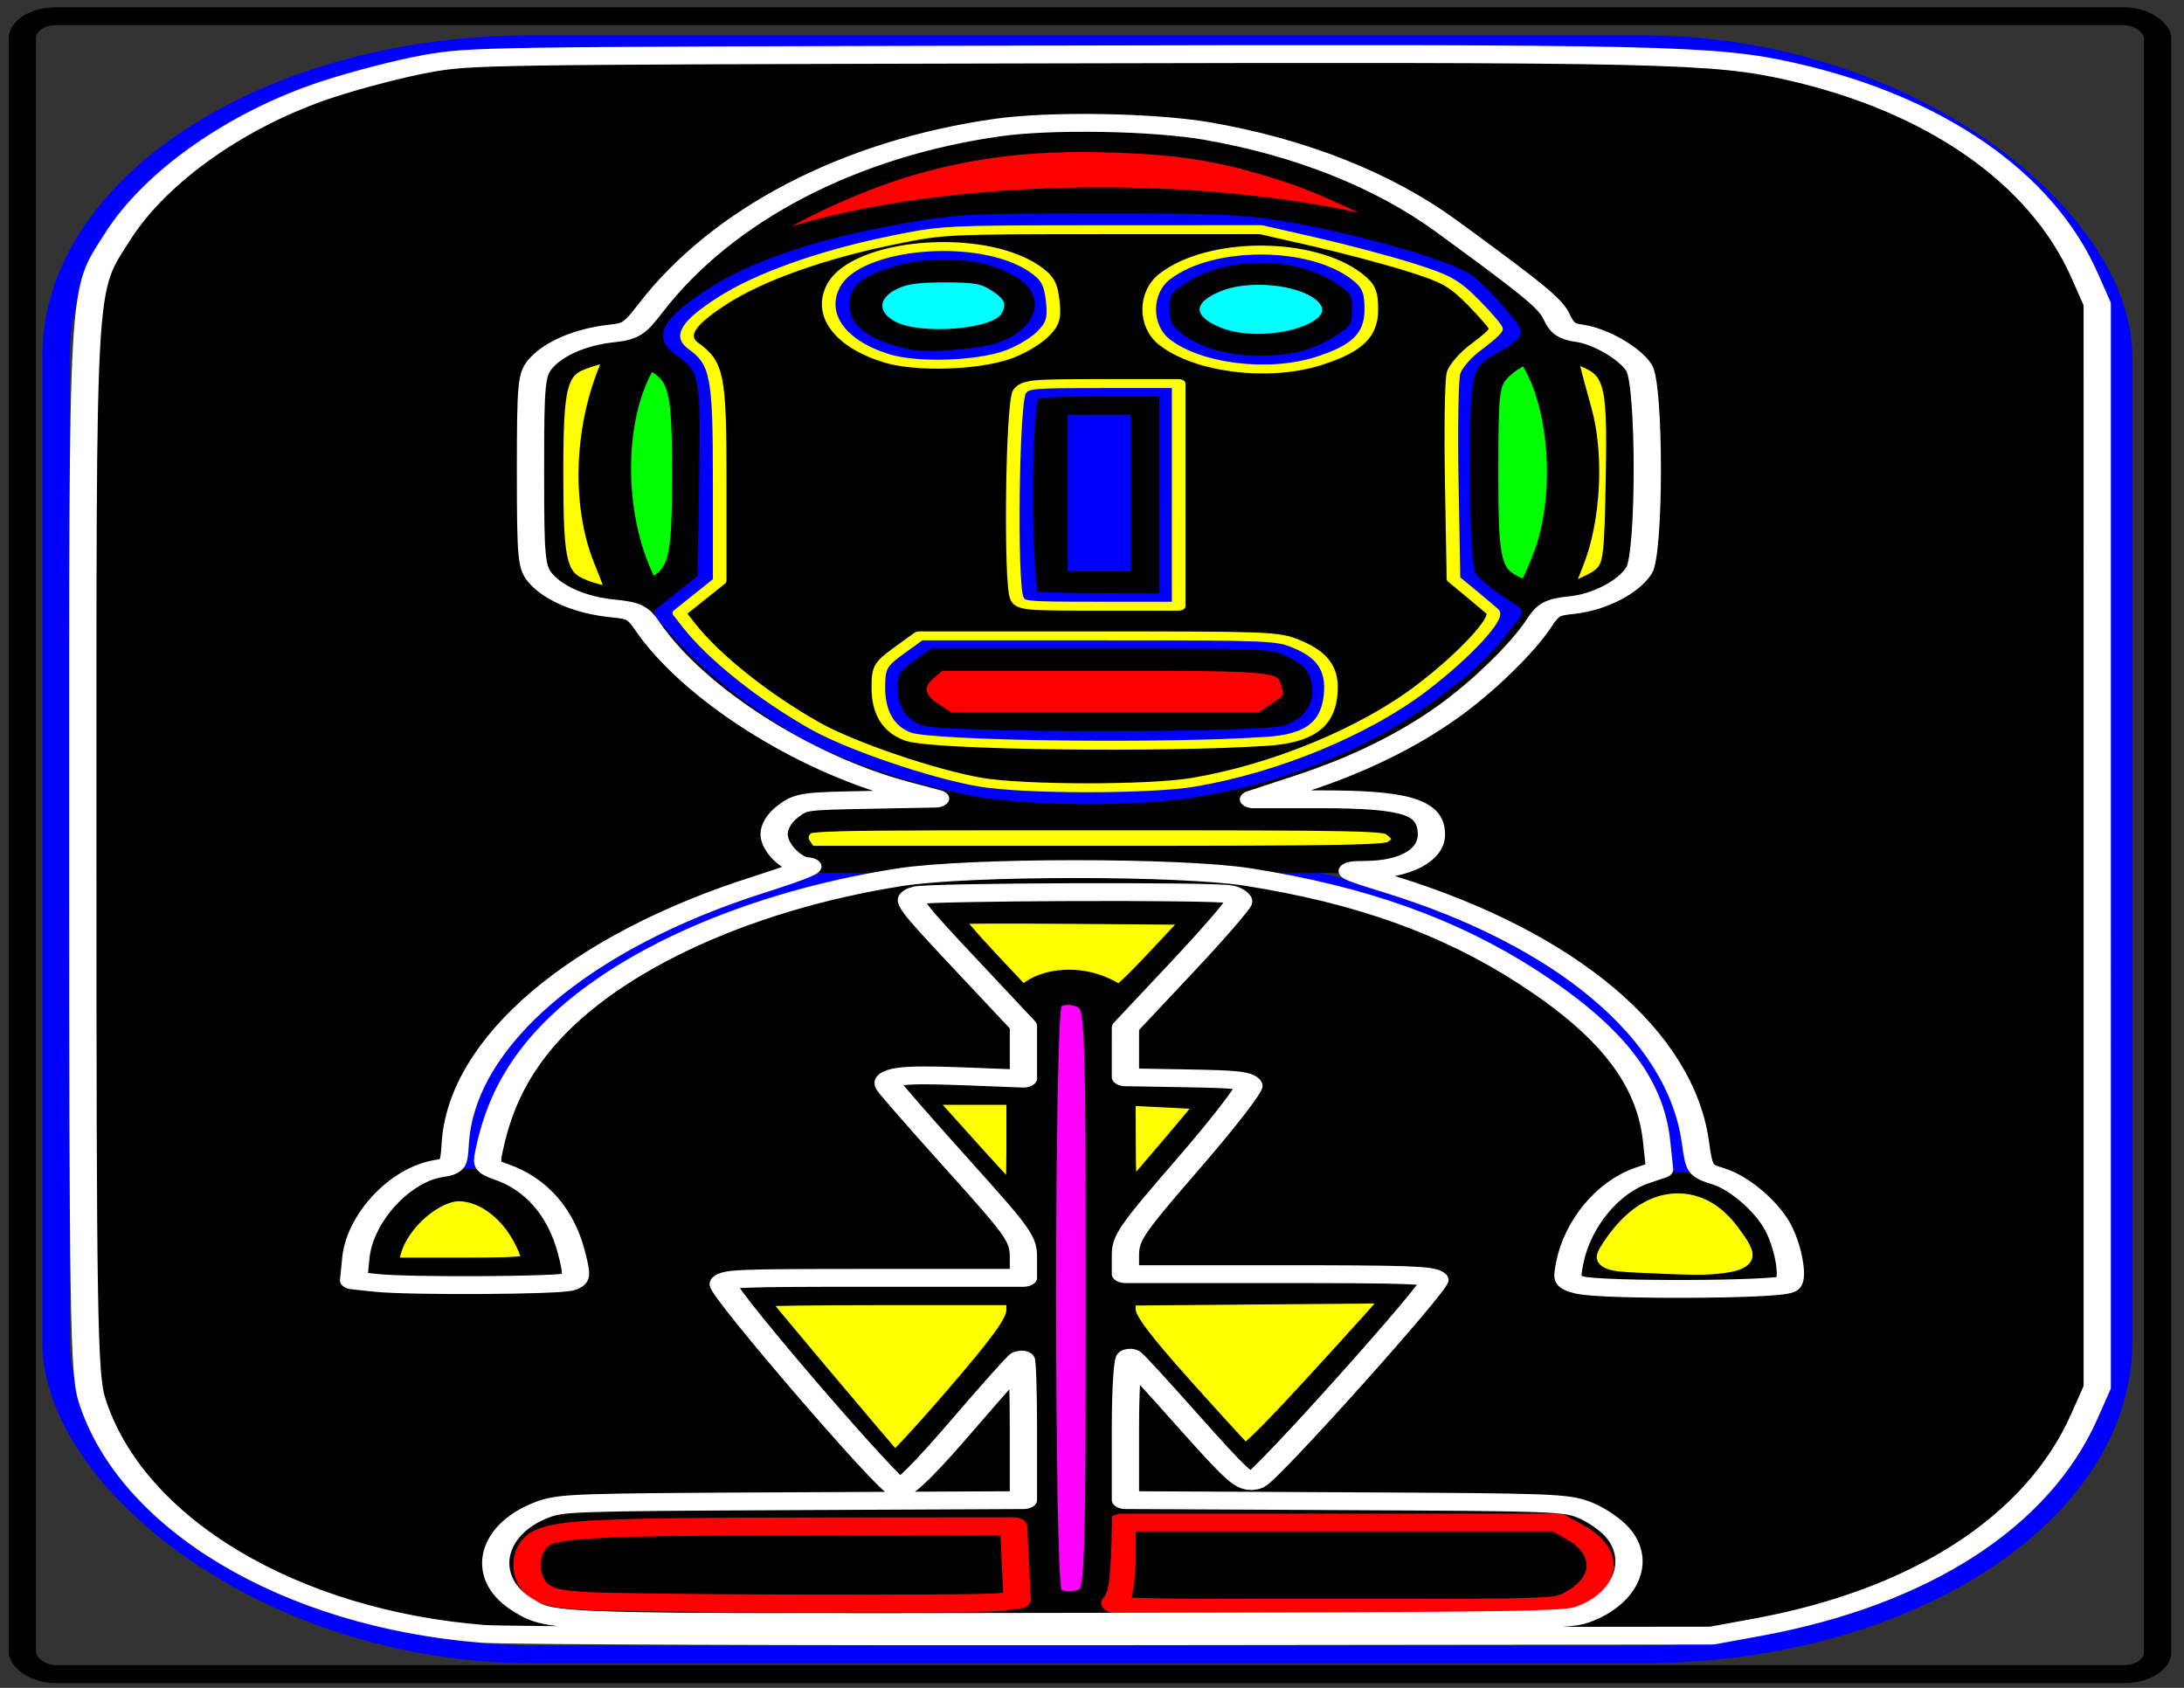 <svg xmlns="http://www.w3.org/2000/svg" width="11in" height="816" viewBox="0 0 990 765"><rect x="0" y="0" width="990" height="765" fill="#333333" stroke="none"/><g transform="matrix(1.798 0 0 1.177 -257.148 -352.653)" stroke-width="6.874" stroke-linecap="round" stroke-linejoin="round"><path d="M260.848 746.385a152.36 121.007 0 0180.524-103.418 152.36 121.007 0 01153.003 4.359 152.36 121.007 0 0170.987 107.735" fill="none" stroke="#00f"/><g transform="matrix(.737 0 0 .737 66.253 -42.473)" stroke-width="9.325" fill="none" stroke="#000"><path d="M310.344 713.96a166.243 177.138 0 01162.42-180.246 166.243 177.138 0 01169.974 172.158 166.243 177.138 0 01-160.712 181.977 166.243 177.138 0 01-171.59-170.328"/><path d="M395.985 624.031a30.305 22.223 0 0129.608-22.613 30.305 22.223 0 0130.984 21.599 30.305 22.223 0 01-29.296 22.83A30.305 22.223 0 01396 624.478M505.081 626.051a30.305 22.223 0 0129.608-22.613 30.305 22.223 0 0130.985 21.599 30.305 22.223 0 01-29.297 22.83 30.305 22.223 0 01-31.279-21.369M460 672.362h40v100h-40z"/><rect ry="20" y="804.625" x="411.919" height="40" width="140"/></g><path transform="matrix(1.004 0 0 .943 -1.462 41.87)" d="M413.218 709.405l-19.152-33.173-19.152-33.173H451.523l-19.152 33.173z" fill="none" stroke="#000" stroke-width="7.066"/><path d="M457.34 868.474l44.23-73.717-174.418 1.446 41.726 75.163 85.957-151.773-85.957-1.446z" fill="none" stroke="#000" stroke-width="6.874"/><rect ry="20" y="432.362" x="278.571" height="100" width="40" fill="none" stroke="#000"/><rect ry="20" y="431.545" x="514.355" height="100" width="40" fill="none" stroke="#000"/><path d="M307.257 433.102a113.336 56.668 0 0159.898-48.431 113.336 56.668 0 01113.815 2.04 113.336 56.668 0 0152.805 50.454M234.05 791.857a25 40 0 0125.084-38.903 25 40 0 0124.902 39.203l-24.995.797zM540.725 793.333a25 40 0 0125.084-38.903 25 40 0 0124.902 39.203l-24.995.797z" fill="none" stroke="#000"/><rect ry="20" y="882.362" x="270" height="40" width="280" fill="none" stroke="#000"/><rect ry="10" y="612.362" x="340" height="20" width="160" fill="#fff" stroke="#000"/><rect ry="10" y="679.505" x="402.857" height="240" width="20" fill="#fff" stroke="#000"/><path d="M332.327 392.53c4.927-7.52 24.453-21.752 38.712-28.217 16.42-7.445 31.686-10.251 51.281-9.427 19.617.826 30.91 3.8 47.984 12.637 9.728 5.034 30.858 20.737 29.6 21.996-.276.275-5.75-1.357-12.164-3.627-44.518-15.753-105.421-13.93-144.37 4.322-6.688 3.134-12.407 5.698-12.71 5.698-.301 0 .448-1.522 1.667-3.381z" fill="red" stroke="#000"/><path d="M289.293 526.041c-6.911-4.214-7.687-8.651-7.687-43.96 0-35.521.863-40.04 8.388-43.931 6.397-3.309 9.299-2.961 8.15.976-6.962 23.872-7.772 54.62-2.011 76.429 3.475 13.155 3.477 13.214.553 13.209-1.615-.003-4.943-1.228-7.393-2.723zM535.892 528.287c0-.269 1.331-5.574 2.958-11.79 4.323-16.507 5.187-41.943 2.01-59.157-1.376-7.464-2.82-15.768-3.206-18.453l-.702-4.882 4.827 2.788c9.306 5.374 9.948 8.519 9.506 46.518-.368 31.68-.582 34.08-3.36 37.797-2.415 3.232-12.033 8.97-12.033 7.18z" fill="#ff0" stroke="#000"/><path d="M370.892 428.53c-10.137-5.606-11.915-12.422-4.976-19.07 3.631-3.479 5.715-4.21 13.215-4.63 7.102-.4 9.85.092 13.582 2.434 9.306 5.838 8.525 15.785-1.617 20.598-5.614 2.664-15.977 3.007-20.204.669z" fill="#00f" stroke="#000"/><path d="M449.077 428.767c-9.403-5.733-9.403-14.263 0-19.996 10.098-6.157 26.922-2.023 30.247 7.432 3.971 11.292-17.622 20.261-30.247 12.564z" fill="#0ff" stroke="#000"/><path d="M368.227 424.38c-5.058-3.979-5.058-10.1 0-14.079 2.919-2.296 5.82-2.96 12.922-2.96 7.819 0 9.671.512 12.665 3.506 3.581 3.581 4.19 5.906 2.619 10-2.543 6.626-21.289 8.974-28.206 3.533z" fill="#0ff" stroke="#000" stroke-width="2.062"/><path d="M395.138 606.59c-12.315-2.706-26.786-8.416-36.9-14.56-17.26-10.484-36.67-31.986-46.512-51.522l-3.083-6.117 4.997-4.712c2.747-2.592 5.664-6.47 6.48-8.618.882-2.317 1.486-18.13 1.486-38.87 0-32.067-.235-35.425-2.838-40.527-1.561-3.06-4.232-6.54-5.935-7.732-3.084-2.16-3.086-2.195-.489-8.997 5.2-13.614 22.755-26.479 47.119-34.53 18.666-6.168 36.61-8.779 60.335-8.779 21.961 0 34.29 1.392 52.522 5.93 10.791 2.686 34.233 12.937 39.6 17.318 2.903 2.368 13.972 20.935 13.972 23.434 0 .95-1.868 2.832-4.151 4.18-2.284 1.349-5.498 4.848-7.143 7.775-2.817 5.012-2.992 7.431-2.992 41.272 0 39.963.157 40.766 9.506 48.472l5.28 4.353-4.667 8.99c-16.946 32.64-47.246 55.998-81.935 63.163-12.958 2.677-32.666 2.71-44.652.077h0zm72.8-26.316c5.558-3.664 7.842-8.091 7.903-15.324.058-6.823-4.408-13.294-11.083-16.059-2.868-1.188-16.235-1.554-45.855-1.256l-41.806.42-4.889 5.336c-3.888 4.244-4.888 6.524-4.888 11.142 0 3.194.973 7.687 2.161 9.985 4.206 8.133 5.957 8.418 52.125 8.47 39.305.045 42.425-.138 46.332-2.714zm-30.952-90.434l.38-39.642h-17.013c-14.196 0-17.156.374-17.88 2.26-1.142 2.975-1.126 72.545.017 75.524.756 1.97 3.293 2.245 17.5 1.902l16.616-.4.38-39.644zm37.458-54.752c8.29-4.562 11.448-9.074 11.448-16.362 0-11.03-10.773-19.247-25.063-19.12-28.763.258-34.587 30.984-7.18 37.875 5.553 1.395 16.12.18 20.795-2.393zm-82.002-.74c6.868-2.119 12.236-8.654 13.051-15.893.597-5.295.111-6.95-3.19-10.874-2.142-2.546-5.586-5.494-7.653-6.551-14.502-7.419-34.988-1.123-38.907 11.957-1.447 4.83-1.292 6.299 1.165 11.034 5.793 11.167 19.704 15.21 35.534 10.327z" fill="#ccc" stroke="#000"/><path d="M303.848 519.987c-7.16-24.793-6.84-59.47.736-79.393 1.362-3.582 1.42-3.595 4.398-.942 6.16 5.487 6.91 10.12 6.91 42.688 0 32.518-.755 37.207-6.864 42.647-2.953 2.63-2.985 2.6-5.18-5zM524.688 525.051c-6.79-4.756-7.368-8.186-7.362-43.711.005-30.438.242-33.675 2.78-37.837 1.527-2.503 4.102-5.261 5.723-6.129 2.564-1.372 3.147-1.059 4.489 2.409 6.89 17.81 8.19 51.043 2.851 72.902-1.773 7.261-3.71 13.502-4.304 13.87-.593.366-2.473-.31-4.177-1.504z" fill="#0f0" stroke="#000"/><path d="M377.21 573.165c-4.929-4.93-5.318-9.702-1.215-14.918l2.961-3.764h41.881c46.557 0 46.952.078 48.789 9.586.741 3.838.177 5.294-3.457 8.929l-4.343 4.342h-80.44l-4.176-4.175z" fill="red" stroke="#000"/><path d="M408.749 489.483v-33.571h22.857v67.143h-22.857v-33.572z" fill="#00f" stroke="#000"/><path d="M344.285 625.378c-1.121-2.461-1.099-4.223.081-6.428 1.626-3.038 1.635-3.038 74.926-3.038 69.197 0 73.432.146 75.664 2.612 2.952 3.262 2.98 5.14.12 8-1.983 1.983-10.832 2.245-75.746 2.245h-73.5l-1.545-3.39zM391.084 668.457c-5.304-8.642-9.38-15.977-9.057-16.3.323-.322 14.707-.413 31.964-.202l31.377.385-9.963 16.208c-7.777 12.653-10.242 15.707-11.237 13.928-.702-1.253-3.22-3.283-5.595-4.512-5.396-2.79-11.715-1.589-15.246 2.9l-2.599 3.304-9.644-15.711zM386.871 742.34l-12.198-20.714h25.504v20.714c0 11.393-.249 20.715-.554 20.715-.304 0-6.043-9.322-12.752-20.715zM425.935 742.808l-.043-20.961 11.071.799c6.09.44 11.198.891 11.353 1.005.224.163-15.474 28.447-21.077 37.975-.77 1.308-1.277-6.025-1.304-18.818zM368.342 863.511c-3.762-6.302-35.308-63.532-35.308-64.053 0-.379 15.108-.689 33.572-.689h33.571l-.016 5.357c-.013 4.156-3.505 11.55-15.568 32.957-8.554 15.18-15.867 27.072-16.251 26.428zM456.295 859.877c-.79-1.002-7.953-12.937-15.92-26.522-10.664-18.186-14.483-25.979-14.483-29.55v-4.849l34.642-.45c19.054-.248 34.78-.421 34.948-.385.168.037-8.258 14.357-18.724 31.822-13.99 23.347-19.408 31.273-20.463 29.934z" fill="#ff0" stroke="#000"/><path d="M280.612 915.975c-9.486-5.784-9.446-21.509.07-27.311 4.235-2.583 7.825-2.742 61.995-2.747l57.5-.005v13.666c0 7.516.666 14.908 1.48 16.428 1.45 2.711.368 2.763-57.5 2.758-55.94-.005-59.215-.149-63.545-2.789z" fill="navy" stroke="#000"/><path d="M424.413 916.006c.813-1.52 1.479-8.913 1.479-16.429v-13.665h109.78l4.3 3.618c8.828 7.428 8.594 18.966-.529 26.142-3.887 3.058-4.647 3.097-60.223 3.097-55.206 0-56.258-.053-54.807-2.763zM289.67 916.03c-6.38-.68-9.006-1.683-11.071-4.234-3.588-4.43-3.616-14.445-.054-18.845 3.793-4.684 13.655-5.45 71.18-5.537l48.834-.074.452 14.182.452 14.182-4.107.818c-5.392 1.074-94.89.657-105.686-.492z" stroke="red"/><path d="M407.37 913.149c-2.049-3.83-2.049-223.502 0-227.331 1.868-3.49 7.35-3.568 10.443-.15 2.158 2.383 2.364 12.37 2.364 114.183 0 99.524-.242 111.814-2.245 113.816-3.103 3.103-8.772 2.825-10.562-.518zM244.676 789.231l-7.644-.621.982-5.278c2.535-13.627 10.366-24.769 18.917-26.915 5.708-1.433 12.91 3.294 17.64 11.576 3.683 6.448 6.902 18.528 5.351 20.079-.977.977-26.971 1.833-35.246 1.16z" fill="#f0f" stroke="#000"/><path d="M551.249 790.673c-6.042-.563-6.786-1.01-6.786-4.071 0-6.27 5.633-18.622 10.757-23.588 4.082-3.957 6.17-4.894 10.91-4.894 5.093 0 6.563.791 11.226 6.046 3.73 4.204 6.132 8.879 7.882 15.345 1.385 5.114 2.183 9.633 1.775 10.041-1.047 1.047-27.612 1.88-35.764 1.12z" fill="purple" stroke="#000"/><path d="M240.603 782.413c1.908-11.755 10.99-23.644 18.063-23.644 7.476 0 14.753 8.6 18.352 21.688 1.866 6.784 1.577 6.883-20.002 6.883h-17.213l.8-4.927z" fill="#ff0" stroke="#000"/><path d="M546.732 787.544c-2.02-3.27 5.808-19.912 11.455-24.354 6.091-4.791 12.405-3.97 17.56 2.285 4.313 5.232 8.716 15.684 8.716 20.691 0 2.384-1.555 2.603-18.487 2.603-10.168 0-18.828-.551-19.244-1.225z" fill="#fff" stroke="#000"/><path d="M389.617 602.903c-13.992-3.988-28.694-11.167-39.253-19.167-11.004-8.337-25.565-25.065-33.254-38.204l-5.657-9.667 5.433-6.628 5.434-6.628.423-38.293c.451-40.943.202-42.727-7.092-50.718-4.18-4.577-2.035-9.933 8-19.983 10.509-10.524 26.542-18.796 47.424-24.466 13.42-3.644 15.761-3.832 48.388-3.89 28.06-.05 36.172.397 44.675 2.463 18.466 4.487 42.705 14.925 47.682 20.534 3.132 3.53 11.214 17.396 11.214 19.24 0 .801-1.951 3.1-4.337 5.107-8.276 6.964-8.52 8.34-8.52 48.145 0 22.152.593 37.981 1.514 40.428.832 2.212 3.779 6.353 6.547 9.203l5.034 5.182-3.172 6.247c-5.128 10.102-11.277 18.462-21.264 28.91-15.806 16.538-35.995 28.228-56.798 32.89-14.563 3.263-39.682 2.926-52.42-.705zm78.264-20.586c5.988-2.841 9.444-8.942 9.418-16.625-.027-7.89-2.337-12.42-8.425-16.523-4.771-3.215-5.402-3.257-48.742-3.257h-43.908l-5.166 5.718c-4.498 4.98-5.166 6.651-5.166 12.928 0 9.049 3.153 15.282 9.02 17.834 6.962 3.028 86.566 2.964 92.97-.075zm-29.132-92.12V448.77h-17.572c-11.762 0-18.138.567-19.285 1.714-2.516 2.516-2.448 79.18.071 80.197.982.396 9.66.771 19.286.833l17.5.113v-41.428zm32.11-51.593c3.164-.878 8.071-3.966 11.072-6.967 4.86-4.86 5.39-6.122 5.39-12.868s-.53-8.007-5.39-12.868c-11.372-11.372-30.707-11.372-42.079 0-4.808 4.808-5.389 6.166-5.389 12.59 0 5.745.782 8.132 3.87 11.8 7.336 8.72 19.69 11.877 32.526 8.313zm-74.986-3.817c11.275-5.538 15.074-20.06 7.578-28.969-8.413-9.998-23.735-12.657-37.093-6.437-9.069 4.223-12.61 9.247-12.61 17.897 0 9.437 6.145 16.469 17.633 20.177 5.28 1.705 18.525.262 24.492-2.668z" fill="#fff" stroke="#00f"/><rect ry="120" y="316.648" x="157.143" height="620" width="520" fill="none" stroke="#00f"/><path d="M556.249 786.287c-8.062-.564-8.415-.998-5.76-7.094 8.6-19.745 19.345-22.058 27.398-5.897 4.905 9.843 4.78 12.047-.745 13.152-4.41.882-6.188.868-20.893-.16z" fill="#ff0" stroke="#ff0"/><path d="M264.864 928.795c-48.78-5.837-88.896-42.517-98.706-90.251-2.003-9.744-2.263-34.298-2.263-213.275 0-222.65-.382-212.46 8.79-234.558 9.626-23.194 30.33-45.372 52.923-56.694 7.308-3.662 18.43-8.065 24.715-9.785 11.342-3.103 12.513-3.13 154.9-3.626 157.546-.549 169.995-.118 189.361 6.558 36.267 12.5 63.08 40.93 73.939 78.392l3.229 11.142V833.84l-3.23 11.141c-11.78 40.648-41.306 69.743-82.485 81.282l-11.428 3.202-150 .247c-82.5.136-154.385-.277-159.745-.918zm277.132-7.433c10.925-5.976 15.037-20.899 8.743-31.727-1.8-3.1-5.524-6.957-8.274-8.572-4.775-2.805-7.479-2.955-60.356-3.357l-55.357-.42v-28.08c0-15.717.54-27.482 1.225-26.722.674.746 6.836 11 13.694 22.785 13.456 23.125 15.43 25.837 17.753 24.4 3.075-1.9 46.13-75.31 45.354-77.33-.666-1.736-7.012-2.07-39.41-2.07h-38.616v-7.283c0-6.641 1.393-9.74 15.794-35.128 8.687-15.314 15.59-28.912 15.34-30.217-.383-2.003-2.835-2.435-15.794-2.777l-15.34-.406v-9.594l.002-9.595 14.284-23.222c7.857-12.772 14.285-24.114 14.285-25.204 0-1.09-1.017-2.372-2.26-2.85-3.574-1.37-76.803-.964-79.02.44-2.694 1.706-2.2 2.744 13.428 28.172l13.566 22.074v20.306l-15.357-.91c-15.843-.938-19.988-.056-18.46 3.926.487 1.268 8.295 14.892 17.351 30.276 15.525 26.37 16.466 28.411 16.466 35.695v7.726H363.18c-35.115 0-37.855.181-37.824 2.5.05 3.878 41.906 78.139 44.286 78.573 1.404.256 6.814-7.984 16.172-24.63 7.734-13.758 14.323-25.015 14.642-25.015.32 0 .581 12.188.581 27.083v27.083l-58.214.417c-55.75.4-58.426.542-63.21 3.352-13.33 7.83-15.66 26.776-4.531 36.848 7.312 6.617 6.307 6.571 138.098 6.242 114.911-.287 124.627-.497 128.816-2.789zm51.69-127.27c1.757-2.117.06-15.714-2.885-23.108-3.126-7.85-9.578-16.015-14.5-18.35-4.74-2.25-4.89-2.586-5.843-13.111-3.736-41.227-32.291-78.145-76.74-99.217-11.49-5.446-11.75-5.674-6.538-5.712 10.02-.072 16.715-5.523 16.715-13.61 0-10.587-6.177-13.572-28.08-13.572h-16.793l12.086-6.071c14.418-7.242 26.716-16.45 37.09-27.767 8.628-9.415 18.708-24.382 22.716-33.73 2.409-5.62 3.33-6.408 8.446-7.226 6.858-1.097 14.184-6.875 16.872-13.307 2.789-6.676 2.789-71.407 0-78.083-2.366-5.663-9.896-12.256-15.21-13.319-3.017-.603-4.274-2.018-5.536-6.232-1.53-5.108-5.463-10.058-27.714-34.884-15.899-17.738-36.751-30.418-60.306-36.671-13.56-3.6-39.43-4.284-52.857-1.397-37.346 8.028-69.402 33.502-87.615 69.625-4.042 8.017-4.923 8.878-9.958 9.728-7.4 1.25-13.982 5.443-17.435 11.107-2.64 4.33-2.839 7.25-2.839 41.799 0 34.548.199 37.468 2.84 41.798 3.553 5.83 10.285 9.997 18.02 11.157 5.29.793 6.264 1.563 8.618 6.814 11.56 25.782 39.18 52.778 64.561 63.105l8.09 3.29-16.911.49c-16.492.476-16.996.588-20.355 4.497-2.14 2.489-3.445 5.8-3.445 8.736 0 5.314 4.668 12.224 8.318 12.315 1.318.033-4.032 3.162-11.89 6.955-45.57 21.995-75.354 60.796-76.823 100.086-.295 7.896-.595 8.599-3.992 9.347-9.773 2.155-20.036 18.926-21.058 34.412l-.575 8.717 5.51.91c8.464 1.399 46.67 1.068 49.03-.424 1.787-1.13 1.838-2.798.35-11.48-2.628-15.319-8.918-26.277-17.71-30.852-3.38-1.759-3.754-2.64-3.122-7.364 2.07-15.473 5.642-27.517 11.637-39.246 16.106-31.512 51.278-57.057 92-66.82 17.225-4.13 70.648-4.179 87.738-.081 28.592 6.855 50.922 19.053 70.728 38.638 20.826 20.591 30.733 39.912 32.345 63.077l.76 10.934-4.406 2.278c-8.628 4.462-16.235 18.443-18.234 33.514-.9 6.778-.726 7.394 2.427 8.657 5.547 2.22 50.59 1.918 52.473-.352h0z" stroke="#fff"/><path d="M390.177 600.816c-11.828-3.086-32.562-13.86-41.574-21.601-12.968-11.14-25.588-26.482-31.885-38.762l-2.433-4.744 5.089-6.21 5.089-6.21v-38.735c0-40.359-.605-45.064-6.652-51.747-3.475-3.839-1.358-8.838 7.383-17.44 9.304-9.158 25.143-17.75 42.91-23.282 12.697-3.952 13.07-3.98 52.788-4.005l40-.025 13.571 4.725c7.464 2.6 18.275 6.984 24.024 9.743 9.207 4.419 11.122 6.053 16.072 13.71 3.09 4.781 5.618 9.32 5.618 10.084 0 .766-2.213 3.842-4.919 6.837-2.706 2.994-5.313 7.572-5.795 10.173-.481 2.6-.679 21.494-.438 41.985l.438 37.258 4.286 5.404c2.357 2.973 4.869 6.207 5.581 7.187 1.714 2.356-7.149 16.92-17.894 29.406-14.473 16.815-37.05 31.04-57.63 36.308-11.04 2.826-42.706 2.792-53.629-.059h0zm72.309-15.737c10.468-1.079 15.153-6.215 15.97-17.508.727-10.057-1.763-15.762-8.77-20.093-4.652-2.875-6.648-2.995-49.868-2.995h-45.023l-5.166 5.719c-4.736 5.242-5.166 6.438-5.166 14.356 0 9.574 2.593 16.04 7.515 18.737 6.124 3.357 64.147 4.5 90.508 1.784zm-22.309-94.881V447.34h-19.235c-18.235 0-19.321.16-20.883 3.08-1.817 3.394-2.41 74.06-.669 79.549.942 2.967 1.743 3.086 20.884 3.086h19.903v-42.857zm35.23-51.54c9.836-4.762 13.342-9.988 13.342-19.889 0-6.845-.65-9.125-3.605-12.636-11.464-13.625-37.04-13.625-48.505 0-5.173 6.148-5.19 19.105-.03 25.235 8.46 10.056 26.2 13.389 38.798 7.29zm-78.557-2.314c3.008-1.553 6.973-5.018 8.81-7.7 2.787-4.066 3.246-6.238 2.767-13.09-.465-6.642-1.357-9.033-4.655-12.475-13.436-14.024-44.84-9.975-50.594 6.523-3.87 11.094 1.55 22.448 13.369 28 7.4 3.478 22.327 2.858 30.303-1.258z" stroke="#ff0" stroke-width="3.437"/><rect width="538.318" height="638.457" x="148.663" y="305.858" ry="8.495" fill="none" stroke="#000"/></g></svg>